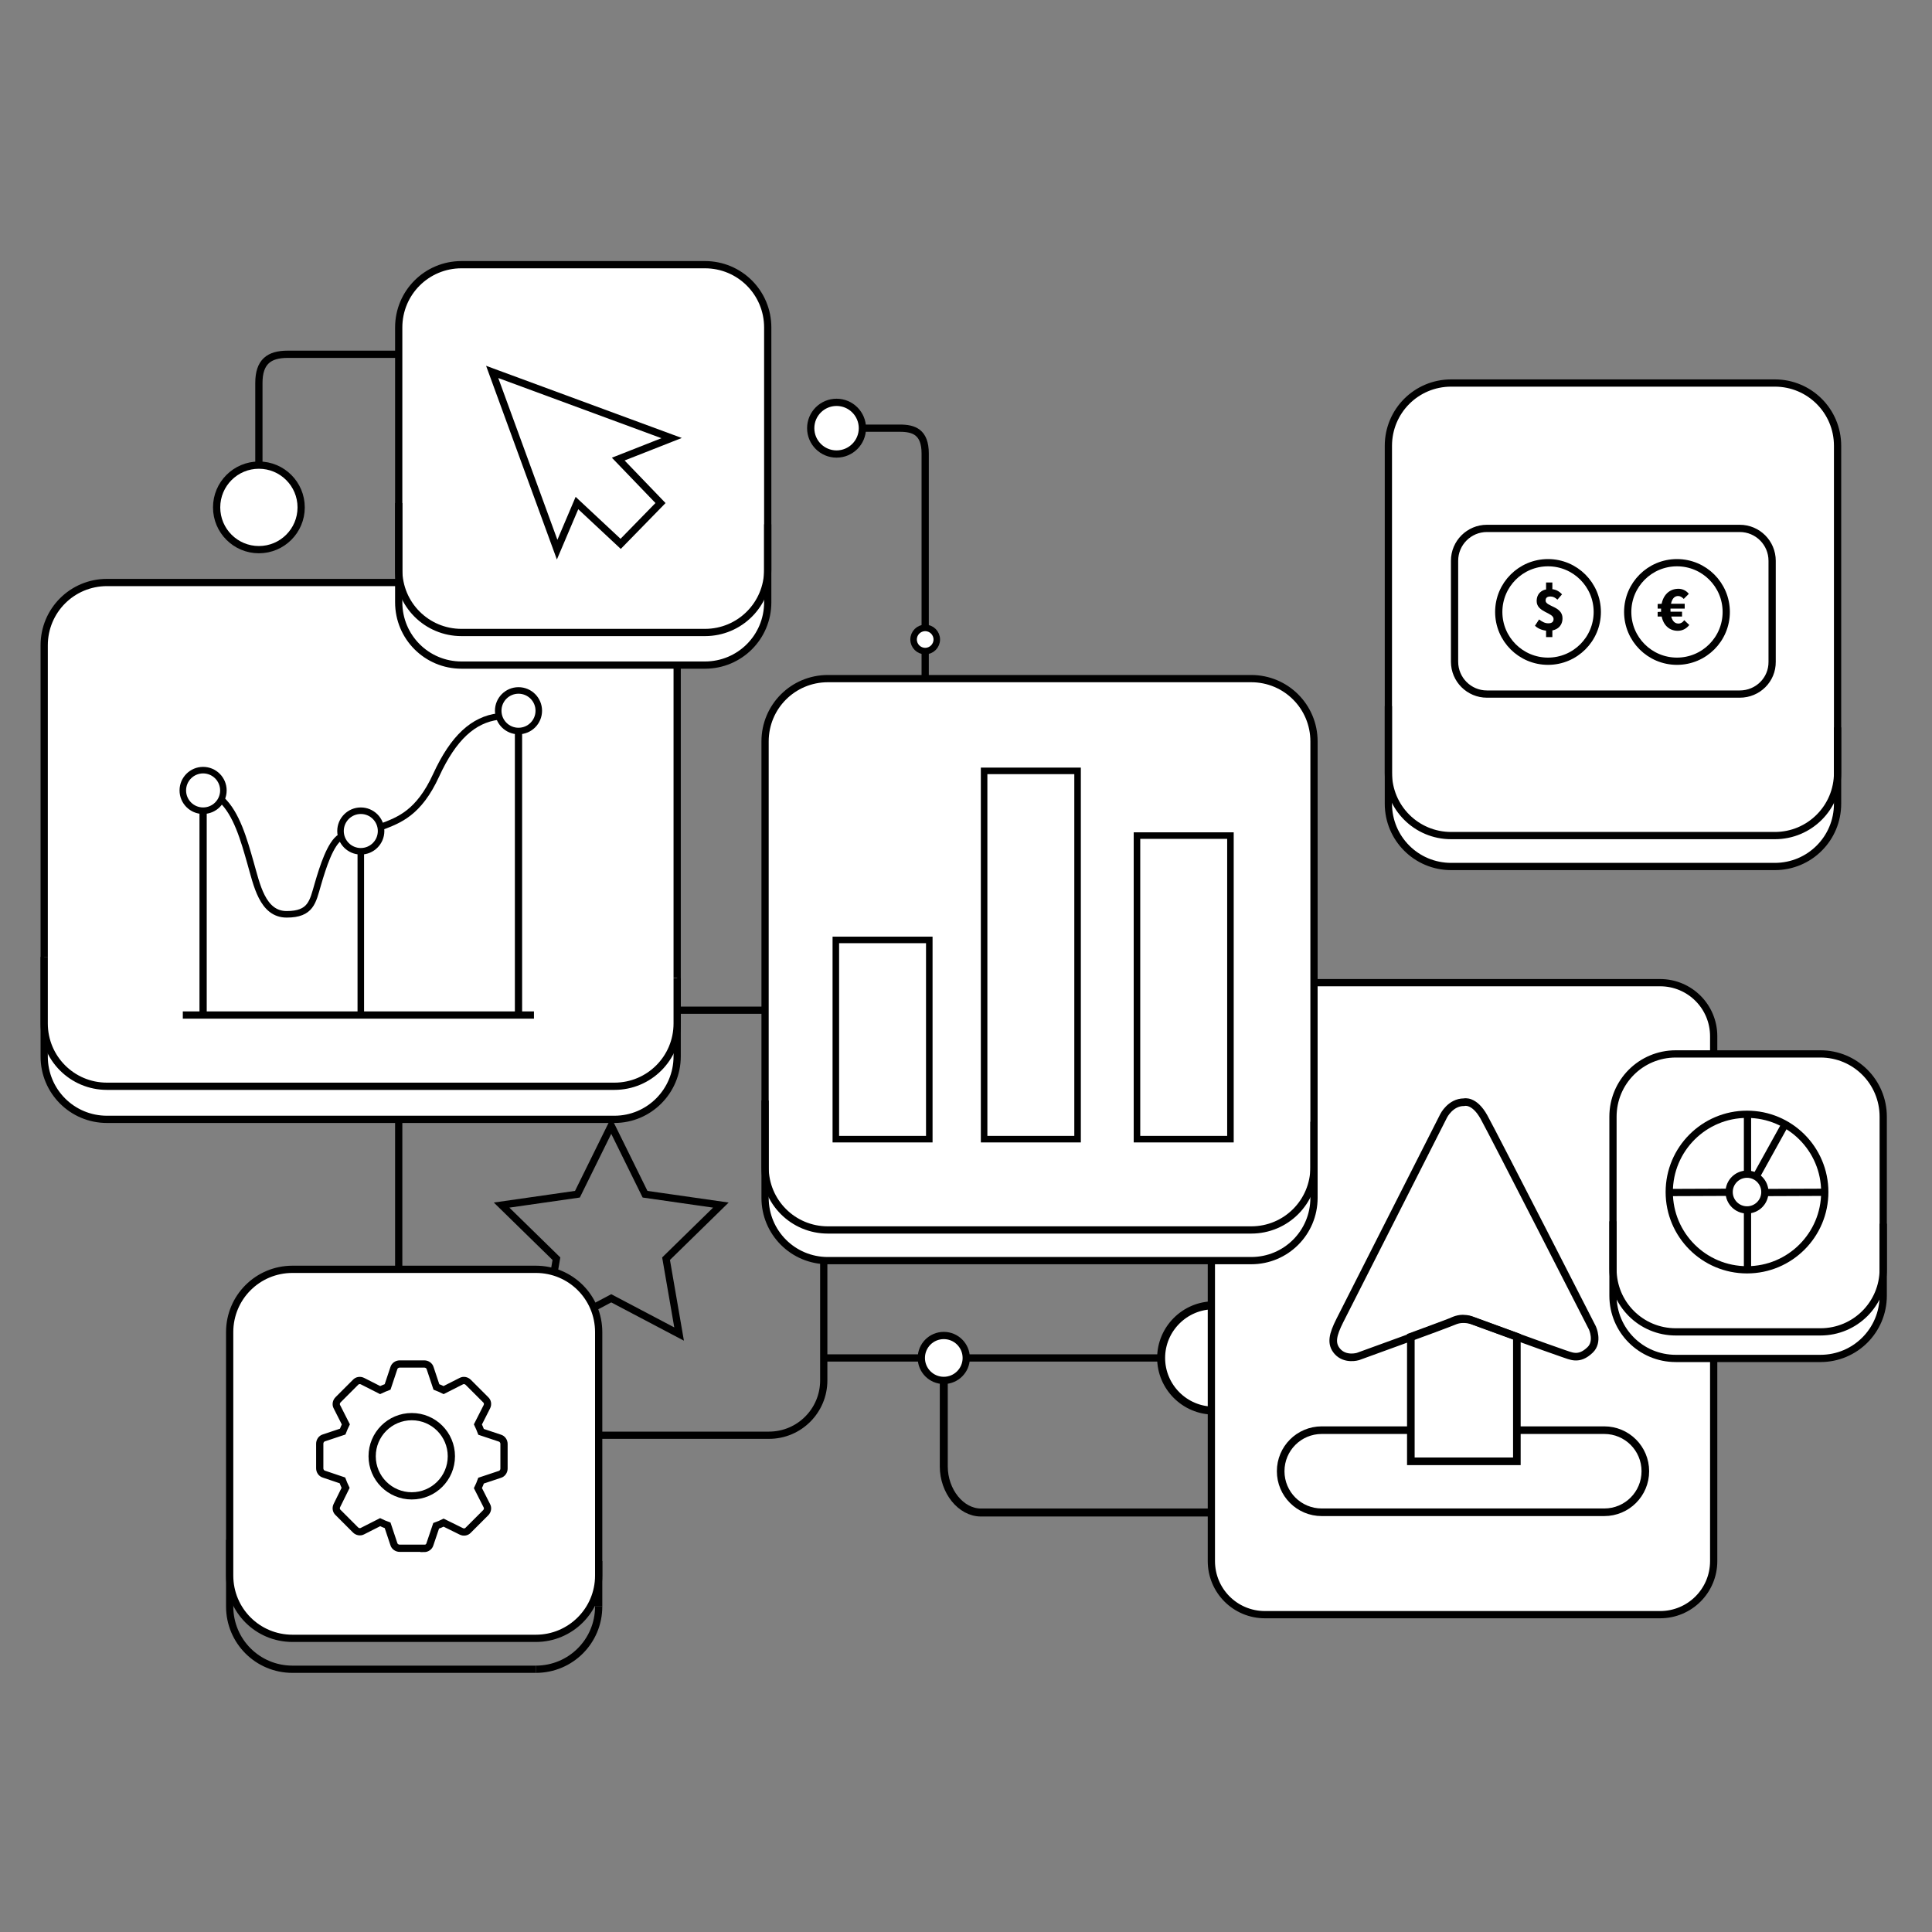 <?xml version="1.0" encoding="UTF-8"?> <svg xmlns="http://www.w3.org/2000/svg" xmlns:xlink="http://www.w3.org/1999/xlink" version="1.1" id="Calque_2" x="0px" y="0px" viewBox="0 0 800 800" style="enable-background:new 0 0 800 800;" xml:space="preserve"><rect x="0" y="0" width="800" height="800" fill="#808080" stroke="none"/> <style type="text/css"> .st0{fill:none;stroke:#000000;stroke-width:3;stroke-miterlimit:10;} .st1{fill:#FFFFFF;stroke:#000000;stroke-width:3;stroke-miterlimit:10;} .st2{fill:none;stroke:#000000;stroke-width:2.705;stroke-miterlimit:10;} .st3{fill:#FFFFFF;stroke:#000000;stroke-width:3.303;stroke-miterlimit:10;} .st4{fill:none;stroke:#000000;stroke-width:3.303;stroke-miterlimit:10;} .st5{fill:#FFFFFF;stroke:#000000;stroke-width:2.705;stroke-miterlimit:10;} .st6{fill:none;stroke:#000000;stroke-width:3.148;stroke-miterlimit:10;} </style> <g> <path class="st0" d="M318.4,594.3H187.8c-12.5,0-22.7-10.2-22.7-22.7V441c0-12.5,10.2-22.7,22.7-22.7h130.6 c12.5,0,22.7,10.2,22.7,22.7v130.6C341.1,584.1,331,594.3,318.4,594.3z"></path> <polygon class="st0" points="253.1,466.1 267.1,494.5 298.5,499 275.8,521.2 281.2,552.4 253.1,537.6 225.1,552.4 230.4,521.2 207.7,499 239.1,494.5 "></polygon> </g> <g> <g> <path class="st1" d="M254.4,463.5H44.3c-14.4,0-26-11.6-26-26V267.2c0-14.4,11.6-26,26-26h210.1c14.4,0,26,11.6,26,26v170.2 C280.4,451.8,268.8,463.5,254.4,463.5z"></path> <path class="st1" d="M280.4,405v18.8c0,14.4-11.6,26-26,26H44.3c-14.4,0-26-11.6-26-26v-27.6"></path> </g> <circle class="st2" cx="214.7" cy="294.3" r="8.4"></circle> <g> <line class="st0" x1="84.1" y1="336.7" x2="84.1" y2="420.3"></line> <line class="st2" x1="149.4" y1="352.4" x2="149.4" y2="420.3"></line> <line class="st0" x1="214.7" y1="302.7" x2="214.7" y2="420.3"></line> <circle class="st2" cx="84.1" cy="327.3" r="8.4"></circle> <circle class="st2" cx="149.4" cy="344.1" r="8.4"></circle> <path class="st2" d="M91.6,331c6.4,5.8,9.5,17.1,12.1,26.2c2.6,9,4.9,21.4,15,21.4s10.8-5.2,12.9-12.4c2.1-7.2,5.2-17,9.4-19.6"></path> <path class="st2" d="M157.8,342.4c7.4-2.8,15.6-5.7,22.8-21.4c7.2-15.7,15.5-23,25.7-24.3"></path> <line class="st0" x1="75.7" y1="420.3" x2="221.1" y2="420.3"></line> </g> </g> <path class="st3" d="M502.6,584.1c-12,0-21.8-9.8-21.8-21.8c0-12,9.8-21.8,21.8-21.8"></path> <line class="st1" x1="341.1" y1="562.3" x2="479.4" y2="562.3"></line> <path class="st1" d="M523.8,406.9h163.6c12.3,0,22.2,9.9,22.2,22.2v217.3c0,12.3-9.9,22.2-22.2,22.2H523.8 c-12.3,0-22.2-9.9-22.2-22.2V429.1C501.6,416.9,511.6,406.9,523.8,406.9z"></path> <path class="st0" d="M247.9,665.2c0,14.4-11.6,26-26,26"></path> <g> <path class="st1" d="M734.9,358.8h-134c-14.4,0-26-11.6-26-26V184.6c0-14.4,11.6-26,26-26h134c14.4,0,26,11.6,26,26v148.2 C760.9,347.2,749.3,358.8,734.9,358.8z"></path> <path class="st0" d="M760.9,301.2V320c0,14.4-11.6,26-26,26h-134c-14.4,0-26-11.6-26-26v-27.6"></path> </g> <path class="st1" d="M291.9,275.4H191.1c-14.4,0-26-11.6-26-26V135.6c0-14.4,11.6-26,26-26h100.8c14.4,0,26,11.6,26,26v113.8 C317.9,263.8,306.3,275.4,291.9,275.4z"></path> <path class="st0" d="M317.9,217.1v18.8c0,14.4-11.6,26-26,26H191.1c-14.4,0-26-11.6-26-26v-27.6"></path> <circle class="st1" cx="107.2" cy="210.1" r="17.5"></circle> <circle class="st1" cx="346.4" cy="177.3" r="10.7"></circle> <circle class="st1" cx="390.8" cy="562.3" r="9.3"></circle> <path class="st4" d="M390.8,571.6c0,0,0,25.3,0,35.6s7.1,19.1,15.4,19.1s95.5,0,95.5,0"></path> <polygon class="st0" points="203.8,154 278.1,181.4 256,190.1 273.5,208.3 257,225.2 238.9,208.3 230.7,227.6 "></polygon> <path class="st0" d="M107.2,192.5c0,0,0-25.1,0-33.9c0-8.8,4.2-11.9,11.9-11.9s45.9,0,45.9,0"></path> <path class="st0" d="M357.1,177.3c0,0,9.8,0,15.5,0c5.7,0,10.5,1.5,10.5,10.5s0,93.2,0,93.2"></path> <circle class="st5" cx="383.1" cy="264.8" r="4.8"></circle> <g> <g> <path class="st1" d="M518.1,522H342.8c-14.4,0-26-11.6-26-26V307c0-14.4,11.6-26,26-26h175.3c14.4,0,26,11.6,26,26V496 C544.1,510.4,532.5,522,518.1,522z"></path> <path class="st0" d="M544.1,464.5v18.8c0,14.4-11.6,26-26,26H342.8c-14.4,0-26-11.6-26-26v-27.6"></path> </g> <rect x="346.1" y="389.2" class="st2" width="38.7" height="82.5"></rect> <rect x="407.5" y="319.2" class="st2" width="38.7" height="152.5"></rect> <rect x="470.8" y="346" class="st2" width="38.7" height="125.7"></rect> </g> <g> <g> <g> <path class="st0" d="M221.9,691.2H121.1c-14.4,0-26-11.6-26-26v-27.6"></path> <line class="st0" x1="247.9" y1="646.4" x2="247.9" y2="665.2"></line> </g> <path class="st1" d="M221.9,678.4H121.1c-14.4,0-26-11.6-26-26V551.6c0-14.4,11.6-26,26-26h100.8c14.4,0,26,11.6,26,26v100.8 C247.9,666.8,236.2,678.4,221.9,678.4z"></path> </g> <circle class="st1" cx="170.5" cy="603" r="16.4"></circle> <path class="st0" d="M175.6,641.2c1.1,0,2.1-0.7,2.4-1.7l2.6-7.7c1.1-0.4,2.1-0.8,3.1-1.3l7.3,3.6c1,0.5,2.2,0.3,2.9-0.5l7.2-7.2 c0.8-0.8,1-2,0.5-2.9l-3.7-7.3c0.5-1,0.9-2,1.3-3.1l7.8-2.6c1-0.3,1.7-1.3,1.7-2.4v-10.2c0-1.1-0.7-2.1-1.7-2.4l-7.8-2.6 c-0.4-1-0.8-2.1-1.3-3.1l3.7-7.3c0.5-1,0.3-2.2-0.5-2.9l-7.2-7.2c-0.8-0.8-2-1-2.9-0.5l-7.3,3.7c-1-0.5-2-0.9-3-1.3l-2.6-7.8 c-0.3-1-1.3-1.7-2.4-1.7h-10.2c-1.1,0-2.1,0.7-2.4,1.7l-2.6,7.8c-1,0.4-2.1,0.8-3.1,1.3l-7.3-3.7c-1-0.5-2.2-0.3-2.9,0.5l-7.2,7.2 c-0.8,0.8-1,2-0.5,2.9l3.7,7.3c-0.5,1-0.9,2-1.3,3l-7.8,2.6c-1,0.3-1.7,1.3-1.7,2.4v10.2c0,1.1,0.7,2.1,1.7,2.4l7.7,2.6 c0.4,1,0.8,2.1,1.3,3.1l-3.6,7.3c-0.5,1-0.3,2.2,0.5,2.9l7.2,7.2c0.8,0.8,2,1,2.9,0.5l7.3-3.7c1,0.5,2,0.9,3.1,1.3l2.6,7.8 c0.3,1,1.3,1.7,2.4,1.7H175.6z"></path> </g> <path class="st6" d="M627.8,592.2h36.5c9.4,0,17,7.6,17,17l0,0c0,9.4-7.6,17-17,17H547.3c-9.4,0-17-7.6-17-17l0,0 c0-9.4,7.6-17,17-17h36.5"></path> <path class="st6" d="M609.8,546.8l18.3,6.7v51.6h-43.9v-51.6c0,0,15.8-5.8,16.9-6.3c0,0,2.2-1.2,4.6-1.2 C608.2,546.1,608.6,546.4,609.8,546.8"></path> <path class="st6" d="M554.8,546.8l43-84.8c0,0,2.8-5.6,8.4-5.6c0,0,4.2-1.2,8.3,6.2c4.1,7.4,44.9,87.3,44.9,87.3s2.6,5.7-1,9.1 c-4.7,4.5-8,2.4-11.2,1.4c-4.3-1.4-37.4-13.5-37.4-13.5s-3.6-1.5-7.4,0c-5,2.1-40.1,14.8-40.1,14.8s-5.2,1.6-8.5-2.1 C550.9,556.3,551.9,552.6,554.8,546.8z"></path> <path class="st6" d="M609.8,546.8"></path> <g> <g> <path class="st1" d="M753.8,562.5h-59.9c-14.4,0-26-11.6-26-26v-74.1c0-14.4,11.6-26,26-26h59.9c14.4,0,26,11.6,26,26v74.1 C779.8,550.9,768.2,562.5,753.8,562.5z"></path> <path class="st0" d="M779.8,506.7v18.8c0,14.4-11.6,26-26,26h-59.9c-14.4,0-26-11.6-26-26v-19.8"></path> </g> <g> <circle class="st0" cx="723.4" cy="493.6" r="32.2"></circle> <line class="st0" x1="723.6" y1="486.2" x2="723.6" y2="461.3"></line> <line class="st0" x1="723.6" y1="525.3" x2="723.6" y2="501"></line> <line class="st0" x1="727.4" y1="486.8" x2="739.2" y2="465.5"></line> <line class="st0" x1="730.7" y1="493.8" x2="755.6" y2="493.7"></line> <line class="st0" x1="690.9" y1="493.8" x2="716" y2="493.7"></line> <circle class="st0" cx="723.4" cy="493.6" r="7.4"></circle> </g> </g> <path class="st0" d="M720.4,287.4H615.7c-7.4,0-13.4-6-13.4-13.4v-41.8c0-7.4,6-13.4,13.4-13.4h104.7c7.4,0,13.4,6,13.4,13.4V274 C733.9,281.4,727.9,287.4,720.4,287.4z"></path> <circle class="st0" cx="641" cy="253.4" r="20.4"></circle> <circle class="st0" cx="694.4" cy="253.4" r="20.4"></circle> <g> <g> <path d="M635.6,259.1l1.7-2.6c1.3,1,2.5,1.6,3.8,1.6c1.5,0,2.2-0.6,2.2-1.8c0-2.7-7-2.7-7-7.4c0-3.1,2.1-5,5.5-5 c2.3,0,3.8,0.9,5,2.2l-1.9,2.2c-1-0.9-1.8-1.3-2.9-1.3c-1.3,0-2,0.5-2,1.7c0,2.5,7,2.3,7,7.3c0,3-2,5.2-5.9,5.2 C639.3,261.2,637,260.5,635.6,259.1z M640.2,241.2h2.6v3.8h-2.6V241.2z M640.2,259.6h2.6v4.2h-2.6V259.6z"></path> </g> </g> <g> <g> <path d="M686.4,250.1l2-0.1h9.2v2h-11.2V250.1z M686.4,253.4l1.9-0.1h8.2v2h-10.1V253.4z M687.8,252.6c0-5.5,3-8.8,7.2-8.8 c1.6,0,3.2,0.7,4.3,2.1l-2.1,2.1c-0.7-0.7-1.4-1.2-2.3-1.2c-2.1,0-3.2,2.1-3.2,5.7c0,3.6,1.2,5.7,3.3,5.7c1,0,1.8-0.5,2.4-1.4 l2.1,2c-1.3,1.6-2.9,2.4-4.8,2.4C690.8,261.2,687.8,258.2,687.8,252.6z"></path> </g> </g> </svg> 